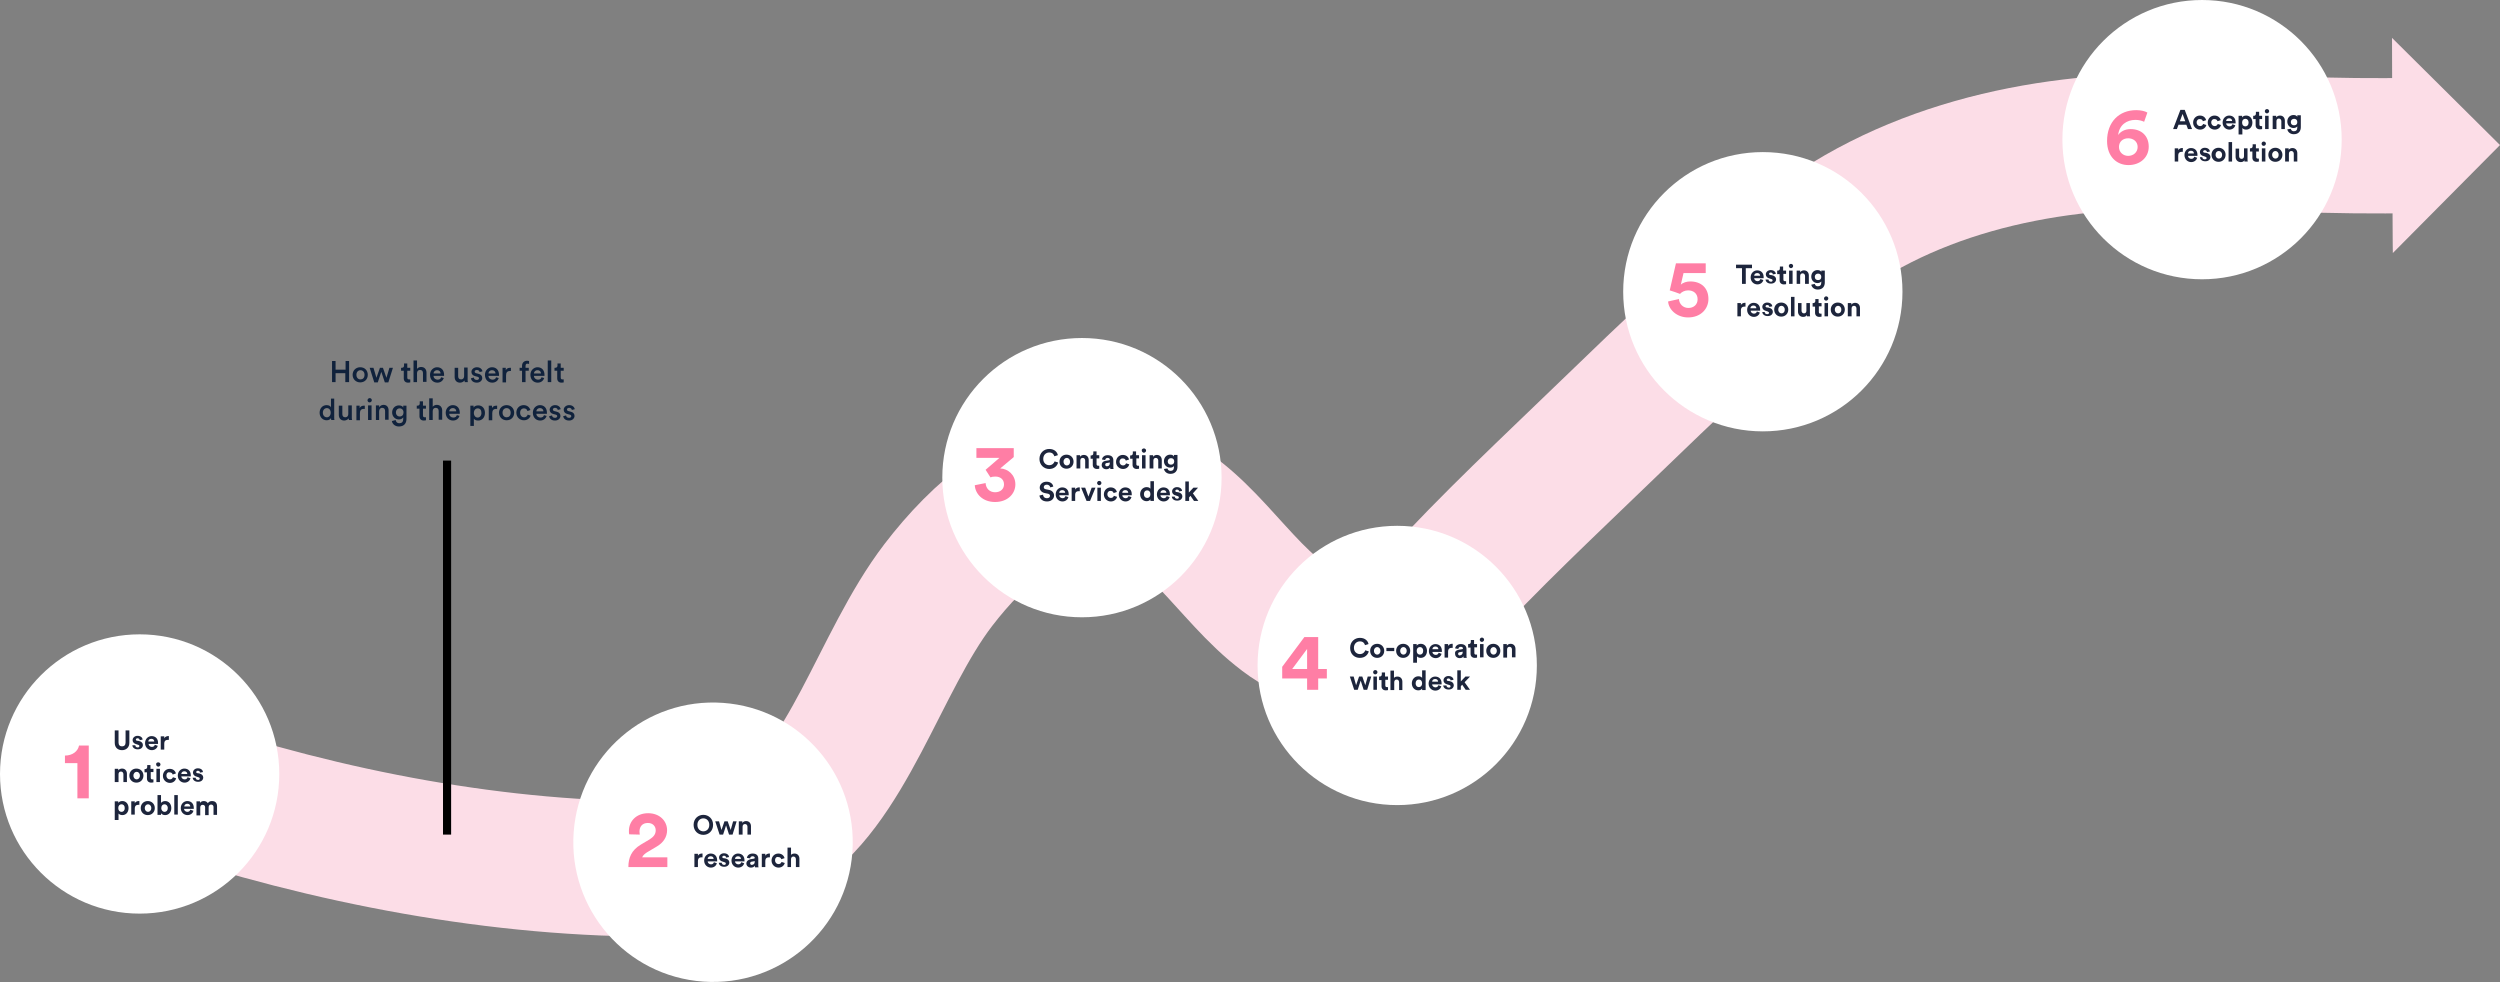 <?xml version="1.0" encoding="utf-8"?>
<!-- Generator: Adobe Illustrator 27.7.0, SVG Export Plug-In . SVG Version: 6.00 Build 0)  -->
<svg version="1.1" id="Layer_2_00000114059838568026228870000013918056072344944008_"
	 xmlns="http://www.w3.org/2000/svg" xmlns:xlink="http://www.w3.org/1999/xlink" x="0px" y="0px" viewBox="0 0 923.8 362.9"
	 style="enable-background:new 0 0 923.8 362.9;" xml:space="preserve">
<rect x="0" y="0" width="923.8" height="362.9" fill="#808080" stroke="none"/>
<style type="text/css">
	.st0{fill:none;stroke:#FCDDE7;stroke-width:50;stroke-miterlimit:10;}
	.st1{fill:#FCDDE7;}
	.st2{fill:#FFFFFF;}
	.st3{enable-background:new    ;}
	.st4{fill:#1D253C;}
	.st5{fill:#FF7EA5;}
	.st6{fill:#10223C;}
	.st7{fill:none;stroke:#000000;stroke-width:3;stroke-miterlimit:10;}
</style>
<g id="Layer_2-2">
	<path class="st0" d="M40.6,282.1c57.8,21.4,120.6,36,182.3,38.6c21.6,0.9,43.6-1.7,62.4-12.9c27.8-16.5,39.6-63.1,61.4-91.6
		c14.5-18.9,36-38.7,61.6-37.1c28.6,1.8,42.4,29.1,62,45.8c2.5,2.1,5,4.1,7.8,5.8c11.2,7.2,26.2,10.5,38,4.1
		c5.6-3,9.9-7.8,14.1-12.5c20.4-22.4,42.5-42.9,64.3-64s45.2-43.4,69.4-63.4c38.5-32,89.4-43.1,138.3-42.7
		c30.1,0.2,60.4,2.3,90.5,1.5"/>
	<path class="st1" d="M884.2,93.5l39.6-39.9L883.9,14C883.9,14,884.1,93.7,884.2,93.5L884.2,93.5z"/>
</g>
<g id="Numbers">
	<g>
		<circle class="st2" cx="51.6" cy="286" r="51.6"/>
		<g>
			<g class="st3">
				<path class="st4" d="M42.4,274.5v-4.6h1.4v4.5c0,0.9,0.5,1.4,1.3,1.4c0.8,0,1.3-0.5,1.3-1.4v-4.5h1.4v4.6c0,1.7-1.2,2.7-2.7,2.7
					C43.6,277.2,42.4,276.3,42.4,274.5z"/>
			</g>
			<g class="st3">
				<path class="st4" d="M50,275.4c0,0.4,0.3,0.8,0.9,0.8c0.4,0,0.6-0.2,0.6-0.5c0-0.2-0.1-0.4-0.5-0.5l-0.6-0.2
					c-0.9-0.2-1.4-0.8-1.4-1.5c0-0.9,0.8-1.6,1.8-1.6c1.4,0,1.9,0.9,1.9,1.4l-1.1,0.2c0-0.3-0.2-0.7-0.8-0.7c-0.3,0-0.6,0.2-0.6,0.5
					c0,0.2,0.2,0.4,0.4,0.4l0.7,0.1c1,0.2,1.5,0.8,1.5,1.5c0,0.8-0.6,1.6-1.9,1.6c-1.5,0-2-1-2-1.5L50,275.4z"/>
			</g>
			<g class="st3">
				<path class="st4" d="M58.3,275.6c-0.2,0.8-1,1.6-2.2,1.6c-1.3,0-2.5-1-2.5-2.6c0-1.6,1.2-2.6,2.4-2.6c1.5,0,2.4,1,2.4,2.5
					c0,0.2,0,0.4,0,0.4h-3.5c0,0.6,0.6,1.1,1.2,1.1c0.6,0,1-0.3,1.1-0.8L58.3,275.6z M57,274c0-0.5-0.3-1-1.1-1
					c-0.7,0-1.1,0.5-1.1,1H57z"/>
				<path class="st4" d="M62.4,273.4c-0.1,0-0.3,0-0.4,0c-0.7,0-1.3,0.3-1.3,1.4v2.2h-1.3v-4.9h1.3v0.7c0.3-0.6,1-0.8,1.4-0.8
					c0.1,0,0.2,0,0.3,0V273.4z"/>
			</g>
			<g class="st3">
				<path class="st4" d="M43.7,289h-1.3v-4.9h1.3v0.6c0.3-0.5,0.9-0.7,1.4-0.7c1.2,0,1.8,0.9,1.8,1.9v3.1h-1.3v-2.9
					c0-0.5-0.3-1-0.9-1c-0.6,0-0.9,0.4-0.9,1V289z"/>
			</g>
			<g class="st3">
				<path class="st4" d="M53,286.6c0,1.5-1.1,2.6-2.6,2.6s-2.6-1.1-2.6-2.6c0-1.5,1.1-2.6,2.6-2.6S53,285.1,53,286.6z M51.7,286.6
					c0-0.9-0.6-1.4-1.2-1.4c-0.6,0-1.2,0.5-1.2,1.4c0,0.9,0.6,1.4,1.2,1.4C51.1,288,51.7,287.5,51.7,286.6z"/>
			</g>
			<g class="st3">
				<path class="st4" d="M55.7,284.1h1v1.2h-1v2.1c0,0.4,0.2,0.6,0.6,0.6c0.2,0,0.3,0,0.4,0v1.1c-0.1,0-0.4,0.1-0.8,0.1
					c-1,0-1.6-0.6-1.6-1.5v-2.3h-0.9v-1.2h0.2c0.5,0,0.8-0.3,0.8-0.8v-0.7h1.2V284.1z"/>
			</g>
			<g class="st3">
				<path class="st4" d="M58.5,281.7c0.5,0,0.8,0.4,0.8,0.8c0,0.4-0.4,0.8-0.8,0.8c-0.4,0-0.8-0.4-0.8-0.8
					C57.6,282,58,281.7,58.5,281.7z M57.8,289v-4.9h1.3v4.9H57.8z"/>
			</g>
			<g class="st3">
				<path class="st4" d="M61.5,286.6c0,0.9,0.6,1.4,1.3,1.4s1-0.5,1.1-0.8l1.2,0.4c-0.2,0.8-1,1.7-2.3,1.7c-1.4,0-2.6-1.1-2.6-2.6
					c0-1.5,1.1-2.6,2.5-2.6c1.3,0,2.1,0.8,2.3,1.7l-1.2,0.4c-0.1-0.4-0.4-0.8-1.1-0.8C62.1,285.2,61.5,285.7,61.5,286.6z"/>
			</g>
			<g class="st3">
				<path class="st4" d="M70.4,287.6c-0.2,0.8-1,1.6-2.2,1.6c-1.3,0-2.5-1-2.5-2.6c0-1.6,1.2-2.6,2.4-2.6c1.5,0,2.4,1,2.4,2.5
					c0,0.2,0,0.4,0,0.4h-3.5c0,0.6,0.6,1.1,1.2,1.1c0.6,0,1-0.3,1.1-0.8L70.4,287.6z M69.2,286c0-0.5-0.3-1-1.1-1
					c-0.7,0-1.1,0.5-1.1,1H69.2z"/>
				<path class="st4" d="M72.3,287.4c0,0.4,0.3,0.8,0.9,0.8c0.4,0,0.6-0.2,0.6-0.5c0-0.2-0.1-0.4-0.5-0.5l-0.6-0.2
					c-0.9-0.2-1.4-0.8-1.4-1.5c0-0.9,0.8-1.6,1.8-1.6c1.4,0,1.9,0.9,1.9,1.4l-1.1,0.2c0-0.3-0.2-0.7-0.8-0.7c-0.3,0-0.6,0.2-0.6,0.5
					c0,0.2,0.2,0.4,0.4,0.4l0.7,0.1c1,0.2,1.5,0.8,1.5,1.5c0,0.8-0.6,1.6-1.9,1.6c-1.5,0-2-1-2-1.5L72.3,287.4z"/>
			</g>
			<g class="st3">
				<path class="st4" d="M42.4,302.9v-6.8h1.3v0.6c0.2-0.4,0.8-0.7,1.5-0.7c1.4,0,2.3,1.1,2.3,2.6c0,1.5-0.9,2.6-2.3,2.6
					c-0.7,0-1.2-0.3-1.4-0.6v2.4H42.4z M44.9,297.2c-0.7,0-1.2,0.5-1.2,1.4c0,0.9,0.5,1.4,1.2,1.4s1.2-0.5,1.2-1.4
					C46.1,297.7,45.6,297.2,44.9,297.2z"/>
			</g>
			<g class="st3">
				<path class="st4" d="M51.5,297.4c-0.1,0-0.3,0-0.4,0c-0.7,0-1.3,0.3-1.3,1.4v2.2h-1.3v-4.9h1.3v0.7c0.3-0.6,1-0.8,1.4-0.8
					c0.1,0,0.2,0,0.3,0V297.4z"/>
			</g>
			<g class="st3">
				<path class="st4" d="M57.2,298.6c0,1.5-1.1,2.6-2.6,2.6s-2.6-1.1-2.6-2.6c0-1.5,1.1-2.6,2.6-2.6S57.2,297.1,57.2,298.6z
					 M55.9,298.6c0-0.9-0.6-1.4-1.2-1.4c-0.6,0-1.2,0.5-1.2,1.4c0,0.9,0.6,1.4,1.2,1.4C55.3,300,55.9,299.5,55.9,298.6z"/>
				<path class="st4" d="M58.2,301v-7.2h1.3v2.9c0.2-0.3,0.8-0.7,1.5-0.7c1.4,0,2.3,1.1,2.3,2.6c0,1.5-0.9,2.6-2.3,2.6
					c-0.7,0-1.2-0.3-1.5-0.7v0.6H58.2z M60.8,297.2c-0.7,0-1.2,0.5-1.2,1.4c0,0.9,0.6,1.4,1.2,1.4c0.7,0,1.2-0.5,1.2-1.4
					S61.4,297.2,60.8,297.2z"/>
				<path class="st4" d="M64.4,301v-7.2h1.3v7.2H64.4z"/>
				<path class="st4" d="M71.5,299.6c-0.2,0.8-1,1.6-2.2,1.6c-1.3,0-2.5-1-2.5-2.6c0-1.6,1.2-2.6,2.4-2.6c1.5,0,2.4,1,2.4,2.5
					c0,0.2,0,0.4,0,0.4H68c0,0.6,0.6,1.1,1.2,1.1c0.6,0,1-0.3,1.1-0.8L71.5,299.6z M70.3,298c0-0.5-0.3-1-1.1-1
					c-0.7,0-1.1,0.5-1.1,1H70.3z"/>
				<path class="st4" d="M72.6,301v-4.9h1.3v0.6c0.3-0.5,0.9-0.7,1.4-0.7c0.7,0,1.2,0.3,1.5,0.8c0.4-0.6,0.9-0.8,1.6-0.8
					c0.9,0,1.8,0.5,1.8,1.9v3.2h-1.3v-2.9c0-0.5-0.3-0.9-0.9-0.9c-0.6,0-0.9,0.4-0.9,1v2.9h-1.3v-2.9c0-0.5-0.3-0.9-0.9-0.9
					c-0.6,0-0.9,0.4-0.9,1v2.9H72.6z"/>
			</g>
			<g class="st3">
				<path class="st5" d="M28.6,295v-13H24v-2.8c2.8,0,4.8-1.6,5.2-3.7h3.6V295H28.6z"/>
			</g>
		</g>
	</g>
	<g>
		
			<ellipse transform="matrix(7.088900e-02 -0.998 0.998 7.088900e-02 -65.865 551.928)" class="st2" cx="263.3" cy="311.3" rx="51.6" ry="51.6"/>
		<g>
			<g class="st3">
				<path class="st4" d="M259.9,301.1c1.9,0,3.6,1.4,3.6,3.7c0,2.3-1.7,3.7-3.6,3.7c-1.9,0-3.6-1.4-3.6-3.7
					C256.3,302.5,258,301.1,259.9,301.1z M259.9,307.2c1.1,0,2.2-0.8,2.2-2.4c0-1.6-1.1-2.4-2.2-2.4c-1.1,0-2.2,0.8-2.2,2.4
					C257.7,306.4,258.8,307.2,259.9,307.2z"/>
				<path class="st4" d="M268.9,303.5l1.1,3.2l0.9-3.2h1.3l-1.5,4.9h-1.3l-1.1-3.4l-1.1,3.4h-1.3l-1.6-4.9h1.4l0.9,3.2l1.1-3.2
					H268.9z"/>
				<path class="st4" d="M274.3,308.4H273v-4.9h1.3v0.6c0.3-0.5,0.9-0.7,1.4-0.7c1.2,0,1.8,0.9,1.8,1.9v3.1h-1.3v-2.9
					c0-0.5-0.3-1-0.9-1c-0.6,0-0.9,0.4-0.9,1V308.4z"/>
			</g>
			<g class="st3">
				<path class="st4" d="M259.6,316.8c-0.1,0-0.3,0-0.4,0c-0.7,0-1.3,0.3-1.3,1.4v2.2h-1.3v-4.9h1.3v0.7c0.3-0.6,1-0.8,1.4-0.8
					c0.1,0,0.2,0,0.3,0V316.8z"/>
			</g>
			<g class="st3">
				<path class="st4" d="M264.9,319c-0.2,0.8-1,1.6-2.2,1.6c-1.3,0-2.5-1-2.5-2.6c0-1.6,1.2-2.6,2.4-2.6c1.5,0,2.4,1,2.4,2.5
					c0,0.2,0,0.4,0,0.4h-3.5c0,0.6,0.6,1.1,1.2,1.1c0.6,0,1-0.3,1.1-0.8L264.9,319z M263.7,317.4c0-0.5-0.3-1-1.1-1
					c-0.7,0-1.1,0.5-1.1,1H263.7z"/>
			</g>
			<g class="st3">
				<path class="st4" d="M266.7,318.8c0,0.4,0.3,0.8,0.9,0.8c0.4,0,0.6-0.2,0.6-0.5c0-0.2-0.1-0.4-0.5-0.5l-0.6-0.2
					c-0.9-0.2-1.4-0.8-1.4-1.5c0-0.9,0.8-1.6,1.8-1.6c1.4,0,1.9,0.9,1.9,1.4l-1.1,0.2c0-0.3-0.2-0.7-0.8-0.7c-0.3,0-0.6,0.2-0.6,0.5
					c0,0.2,0.2,0.4,0.4,0.4l0.7,0.1c1,0.2,1.5,0.8,1.5,1.5c0,0.8-0.6,1.6-1.9,1.6c-1.5,0-2-1-2-1.5L266.7,318.8z"/>
			</g>
			<g class="st3">
				<path class="st4" d="M275,319c-0.2,0.8-1,1.6-2.2,1.6c-1.3,0-2.5-1-2.5-2.6c0-1.6,1.2-2.6,2.4-2.6c1.5,0,2.4,1,2.4,2.5
					c0,0.2,0,0.4,0,0.4h-3.5c0,0.6,0.6,1.1,1.2,1.1c0.6,0,1-0.3,1.1-0.8L275,319z M273.8,317.4c0-0.5-0.3-1-1.1-1
					c-0.7,0-1.1,0.5-1.1,1H273.8z"/>
				<path class="st4" d="M277.3,317.5l1.2-0.2c0.3,0,0.4-0.2,0.4-0.3c0-0.3-0.3-0.6-0.8-0.6c-0.6,0-0.9,0.4-0.9,0.8l-1.2-0.2
					c0.1-0.8,0.8-1.6,2.1-1.6c1.6,0,2.1,0.9,2.1,1.9v2.4c0,0.3,0,0.6,0.1,0.8H279c0-0.1-0.1-0.4-0.1-0.6c-0.2,0.4-0.7,0.7-1.4,0.7
					c-1,0-1.7-0.7-1.7-1.5C275.8,318.2,276.5,317.7,277.3,317.5z M278.9,318.4v-0.2l-1.1,0.2c-0.3,0-0.6,0.2-0.6,0.6
					c0,0.3,0.2,0.6,0.6,0.6C278.4,319.5,278.9,319.3,278.9,318.4z"/>
			</g>
			<g class="st3">
				<path class="st4" d="M284.5,316.8c-0.1,0-0.3,0-0.4,0c-0.7,0-1.3,0.3-1.3,1.4v2.2h-1.3v-4.9h1.3v0.7c0.3-0.6,1-0.8,1.4-0.8
					c0.1,0,0.2,0,0.3,0V316.8z"/>
			</g>
			<g class="st3">
				<path class="st4" d="M286.4,317.9c0,0.9,0.6,1.4,1.3,1.4s1-0.5,1.1-0.8l1.2,0.4c-0.2,0.8-1,1.7-2.3,1.7c-1.4,0-2.6-1.1-2.6-2.6
					c0-1.5,1.1-2.6,2.5-2.6c1.3,0,2.1,0.8,2.3,1.7l-1.2,0.4c-0.1-0.4-0.4-0.8-1.1-0.8C287,316.5,286.4,317,286.4,317.9z"/>
				<path class="st4" d="M292.3,320.4h-1.3v-7.2h1.3v2.7c0.3-0.4,0.9-0.5,1.3-0.5c1.2,0,1.8,0.9,1.8,1.9v3.1h-1.3v-2.9
					c0-0.5-0.3-1-0.9-1c-0.6,0-0.9,0.4-0.9,1V320.4z"/>
			</g>
			<g class="st3">
				<path class="st5" d="M232.5,308.3c-0.1-0.3-0.1-0.9-0.1-1.3c0-3.4,2.6-6.5,7.1-6.5c4.3,0,7,2.9,7,6.3c0,2.5-1.4,4.6-3.8,6
					L239,315c-0.7,0.5-1.4,1-1.7,1.8h9.3v3.6h-14.4c0-3.4,1.1-6.2,4.6-8.3l3.2-1.9c1.6-1,2.3-2,2.3-3.4c0-1.4-1-2.7-2.9-2.7
					c-2.1,0-3.1,1.4-3.1,3.2c0,0.4,0.1,0.8,0.1,1.1L232.5,308.3z"/>
			</g>
		</g>
	</g>
	<g>
		<circle class="st2" cx="399.8" cy="176.5" r="51.6"/>
		<g>
			<g class="st3">
				<path class="st4" d="M384.1,169.6c0-2.3,1.7-3.7,3.6-3.7c2,0,3,1.2,3.2,2.3l-1.3,0.4c-0.2-0.7-0.7-1.4-1.9-1.4
					c-1.1,0-2.2,0.8-2.2,2.4c0,1.5,1.1,2.3,2.2,2.3c1.2,0,1.8-0.8,2-1.4l1.3,0.4c-0.3,1.1-1.3,2.4-3.3,2.4
					C385.8,173.3,384.1,171.8,384.1,169.6z"/>
			</g>
			<g class="st3">
				<path class="st4" d="M396.7,170.6c0,1.5-1.1,2.6-2.6,2.6s-2.6-1.1-2.6-2.6c0-1.5,1.1-2.6,2.6-2.6S396.7,169.1,396.7,170.6z
					 M395.4,170.6c0-0.9-0.6-1.4-1.2-1.4c-0.6,0-1.2,0.5-1.2,1.4c0,0.9,0.6,1.4,1.2,1.4C394.8,172,395.4,171.6,395.4,170.6z"/>
				<path class="st4" d="M399.1,173.1h-1.3v-4.9h1.3v0.6c0.3-0.5,0.9-0.7,1.4-0.7c1.2,0,1.8,0.9,1.8,1.9v3.1h-1.3v-2.9
					c0-0.5-0.3-1-0.9-1c-0.6,0-0.9,0.4-0.9,1V173.1z"/>
			</g>
			<g class="st3">
				<path class="st4" d="M405.2,168.2h1v1.2h-1v2.1c0,0.4,0.2,0.6,0.6,0.6c0.2,0,0.3,0,0.4,0v1.1c-0.1,0-0.4,0.1-0.8,0.1
					c-1,0-1.6-0.6-1.6-1.5v-2.3H403v-1.2h0.2c0.5,0,0.8-0.3,0.8-0.8v-0.7h1.2V168.2z"/>
			</g>
			<g class="st3">
				<path class="st4" d="M408.5,170.3l1.2-0.2c0.3,0,0.4-0.2,0.4-0.3c0-0.3-0.3-0.6-0.8-0.6c-0.6,0-0.9,0.4-0.9,0.8l-1.2-0.2
					c0.1-0.8,0.8-1.6,2.1-1.6c1.6,0,2.1,0.9,2.1,1.9v2.4c0,0.3,0,0.6,0.1,0.8h-1.2c0-0.1-0.1-0.4-0.1-0.6c-0.2,0.4-0.7,0.7-1.4,0.7
					c-1,0-1.7-0.7-1.7-1.5C407.1,170.9,407.7,170.4,408.5,170.3z M410.1,171.1v-0.2l-1.1,0.2c-0.3,0-0.6,0.2-0.6,0.6
					c0,0.3,0.2,0.6,0.6,0.6C409.6,172.3,410.1,172,410.1,171.1z"/>
			</g>
			<g class="st3">
				<path class="st4" d="M413.7,170.6c0,0.9,0.6,1.4,1.3,1.4s1-0.5,1.1-0.8l1.2,0.4c-0.2,0.8-1,1.7-2.3,1.7c-1.4,0-2.6-1.1-2.6-2.6
					c0-1.5,1.1-2.6,2.5-2.6c1.3,0,2.1,0.8,2.3,1.7l-1.2,0.4c-0.1-0.4-0.4-0.8-1.1-0.8C414.3,169.3,413.7,169.8,413.7,170.6z"/>
			</g>
			<g class="st3">
				<path class="st4" d="M419.9,168.2h1v1.2h-1v2.1c0,0.4,0.2,0.6,0.6,0.6c0.2,0,0.3,0,0.4,0v1.1c-0.1,0-0.4,0.1-0.8,0.1
					c-1,0-1.6-0.6-1.6-1.5v-2.3h-0.9v-1.2h0.2c0.5,0,0.8-0.3,0.8-0.8v-0.7h1.2V168.2z"/>
			</g>
			<g class="st3">
				<path class="st4" d="M422.7,165.7c0.5,0,0.8,0.4,0.8,0.8c0,0.4-0.4,0.8-0.8,0.8c-0.4,0-0.8-0.4-0.8-0.8
					C421.8,166.1,422.2,165.7,422.7,165.7z M422,173.1v-4.9h1.3v4.9H422z"/>
				<path class="st4" d="M426.1,173.1h-1.3v-4.9h1.3v0.6c0.3-0.5,0.9-0.7,1.4-0.7c1.2,0,1.8,0.9,1.8,1.9v3.1h-1.3v-2.9
					c0-0.5-0.3-1-0.9-1c-0.6,0-0.9,0.4-0.9,1V173.1z"/>
				<path class="st4" d="M431.4,173.1c0.1,0.5,0.5,0.9,1.1,0.9c0.8,0,1.3-0.4,1.3-1.4v-0.4c-0.2,0.3-0.7,0.6-1.4,0.6
					c-1.3,0-2.3-1-2.3-2.4c0-1.3,0.9-2.4,2.3-2.4c0.8,0,1.2,0.3,1.4,0.7v-0.6h1.3v4.4c0,1.3-0.7,2.6-2.6,2.6c-1.3,0-2.2-0.8-2.4-1.8
					L431.4,173.1z M433.9,170.5c0-0.8-0.5-1.2-1.2-1.2c-0.7,0-1.2,0.5-1.2,1.2c0,0.8,0.5,1.2,1.2,1.2
					C433.4,171.7,433.9,171.3,433.9,170.5z"/>
			</g>
			<g class="st3">
				<path class="st4" d="M388.1,180.1c-0.1-0.4-0.4-1-1.3-1c-0.7,0-1.1,0.4-1.1,0.9c0,0.4,0.2,0.7,0.8,0.8l1,0.2
					c1.3,0.2,2,1.1,2,2.1c0,1.1-0.9,2.2-2.6,2.2c-1.9,0-2.7-1.2-2.8-2.2l1.3-0.3c0.1,0.7,0.5,1.3,1.5,1.3c0.7,0,1.1-0.4,1.1-0.9
					c0-0.4-0.3-0.7-0.9-0.8l-1-0.2c-1.1-0.2-1.9-1-1.9-2c0-1.3,1.1-2.2,2.5-2.2c1.7,0,2.4,1,2.5,1.8L388.1,180.1z"/>
			</g>
			<g class="st3">
				<path class="st4" d="M394.8,183.7c-0.2,0.8-1,1.6-2.2,1.6c-1.3,0-2.5-1-2.5-2.6c0-1.6,1.2-2.6,2.4-2.6c1.5,0,2.4,1,2.4,2.5
					c0,0.2,0,0.4,0,0.4h-3.5c0,0.6,0.6,1.1,1.2,1.1c0.6,0,1-0.3,1.1-0.8L394.8,183.7z M393.6,182.1c0-0.5-0.3-1-1.1-1
					c-0.7,0-1.1,0.5-1.1,1H393.6z"/>
			</g>
			<g class="st3">
				<path class="st4" d="M399,181.5c-0.1,0-0.3,0-0.4,0c-0.7,0-1.3,0.3-1.3,1.4v2.2H396v-4.9h1.3v0.7c0.3-0.6,1-0.8,1.4-0.8
					c0.1,0,0.2,0,0.3,0V181.5z"/>
			</g>
			<g class="st3">
				<path class="st4" d="M402.8,185.1h-1.3l-2-4.9h1.5l1.2,3.3l1.2-3.3h1.4L402.8,185.1z"/>
				<path class="st4" d="M406.2,177.7c0.5,0,0.8,0.4,0.8,0.8c0,0.4-0.4,0.8-0.8,0.8c-0.4,0-0.8-0.4-0.8-0.8
					C405.4,178.1,405.7,177.7,406.2,177.7z M405.5,185.1v-4.9h1.3v4.9H405.5z"/>
			</g>
			<g class="st3">
				<path class="st4" d="M409.2,182.6c0,0.9,0.6,1.4,1.3,1.4s1-0.5,1.1-0.8l1.2,0.4c-0.2,0.8-1,1.7-2.3,1.7c-1.4,0-2.6-1.1-2.6-2.6
					c0-1.5,1.1-2.6,2.5-2.6c1.3,0,2.1,0.8,2.3,1.7l-1.2,0.4c-0.1-0.4-0.4-0.8-1.1-0.8C409.8,181.3,409.2,181.8,409.2,182.6z"/>
			</g>
			<g class="st3">
				<path class="st4" d="M418.1,183.7c-0.2,0.8-1,1.6-2.2,1.6c-1.3,0-2.5-1-2.5-2.6c0-1.6,1.2-2.6,2.4-2.6c1.5,0,2.4,1,2.4,2.5
					c0,0.2,0,0.4,0,0.4h-3.5c0,0.6,0.6,1.1,1.2,1.1c0.6,0,1-0.3,1.1-0.8L418.1,183.7z M416.9,182.1c0-0.5-0.3-1-1.1-1
					c-0.7,0-1.1,0.5-1.1,1H416.9z"/>
				<path class="st4" d="M426.4,184.2c0,0.3,0,0.7,0,0.9h-1.3c0-0.1,0-0.3,0-0.6c-0.2,0.4-0.7,0.7-1.4,0.7c-1.4,0-2.4-1.1-2.4-2.6
					c0-1.4,1-2.6,2.4-2.6c0.8,0,1.2,0.3,1.4,0.6v-2.8h1.3V184.2z M423.9,184c0.7,0,1.2-0.5,1.2-1.4c0-0.9-0.5-1.4-1.2-1.4
					s-1.2,0.5-1.2,1.4S423.2,184,423.9,184z"/>
				<path class="st4" d="M432.2,183.7c-0.2,0.8-1,1.6-2.2,1.6c-1.3,0-2.5-1-2.5-2.6c0-1.6,1.2-2.6,2.4-2.6c1.5,0,2.4,1,2.4,2.5
					c0,0.2,0,0.4,0,0.4h-3.5c0,0.6,0.6,1.1,1.2,1.1c0.6,0,1-0.3,1.1-0.8L432.2,183.7z M431,182.1c0-0.5-0.3-1-1.1-1
					c-0.7,0-1.1,0.5-1.1,1H431z"/>
				<path class="st4" d="M434.1,183.5c0,0.4,0.3,0.8,0.9,0.8c0.4,0,0.6-0.2,0.6-0.5c0-0.2-0.1-0.4-0.5-0.5l-0.6-0.2
					c-0.9-0.2-1.4-0.8-1.4-1.5c0-0.9,0.8-1.6,1.8-1.6c1.4,0,1.9,0.9,1.9,1.4l-1.1,0.2c0-0.3-0.2-0.7-0.8-0.7c-0.3,0-0.6,0.2-0.6,0.5
					c0,0.2,0.2,0.4,0.4,0.4l0.7,0.1c1,0.2,1.5,0.8,1.5,1.5c0,0.8-0.6,1.6-1.9,1.6c-1.5,0-2-1-2-1.5L434.1,183.5z"/>
				<path class="st4" d="M440.8,182.3l2,2.8h-1.6l-1.3-1.9l-0.5,0.6v1.3H438v-7.2h1.3v4.1l1.7-1.8h1.7L440.8,182.3z"/>
			</g>
			<g class="st3">
				<path class="st5" d="M364.2,173.6l5.1-4.4h-8.5v-3.6h13.8v3.3l-5,4.2c2.9,0.1,5.6,2.4,5.6,5.9c0,3.4-2.8,6.5-7.5,6.5
					c-4.5,0-7.3-2.9-7.5-6.2l4-0.8c0.1,2,1.5,3.4,3.5,3.4c2.1,0,3.3-1.3,3.3-2.9c0-1.8-1.3-2.9-3.2-2.9c-0.8,0-1.3,0.1-1.8,0.3
					L364.2,173.6z"/>
			</g>
		</g>
	</g>
	<g>
		<circle class="st2" cx="516.3" cy="245.9" r="51.6"/>
		<g>
			<g class="st3">
				<path class="st4" d="M498.9,239.4c0-2.3,1.7-3.7,3.6-3.7c2,0,3,1.2,3.2,2.3l-1.3,0.4c-0.2-0.7-0.7-1.4-1.9-1.4
					c-1.1,0-2.2,0.8-2.2,2.4c0,1.5,1.1,2.3,2.2,2.3c1.2,0,1.8-0.8,2-1.4l1.3,0.4c-0.3,1.1-1.3,2.4-3.3,2.4
					C500.5,243.1,498.9,241.7,498.9,239.4z"/>
			</g>
			<g class="st3">
				<path class="st4" d="M511.5,240.5c0,1.5-1.1,2.6-2.6,2.6c-1.5,0-2.6-1.1-2.6-2.6c0-1.5,1.1-2.6,2.6-2.6
					C510.4,237.9,511.5,239,511.5,240.5z M510.1,240.5c0-0.9-0.6-1.4-1.2-1.4s-1.2,0.5-1.2,1.4c0,0.9,0.6,1.4,1.2,1.4
					S510.1,241.4,510.1,240.5z"/>
				<path class="st4" d="M512.3,240.6v-1.2h2.9v1.2H512.3z"/>
				<path class="st4" d="M521.1,240.5c0,1.5-1.1,2.6-2.6,2.6c-1.5,0-2.6-1.1-2.6-2.6c0-1.5,1.1-2.6,2.6-2.6
					C520,237.9,521.1,239,521.1,240.5z M519.8,240.5c0-0.9-0.6-1.4-1.2-1.4s-1.2,0.5-1.2,1.4c0,0.9,0.6,1.4,1.2,1.4
					S519.8,241.4,519.8,240.5z"/>
				<path class="st4" d="M522.2,244.9V238h1.3v0.6c0.2-0.4,0.8-0.7,1.5-0.7c1.4,0,2.3,1.1,2.3,2.6c0,1.5-0.9,2.6-2.3,2.6
					c-0.7,0-1.2-0.3-1.4-0.6v2.4H522.2z M524.7,239.1c-0.7,0-1.2,0.5-1.2,1.4c0,0.9,0.5,1.4,1.2,1.4s1.2-0.5,1.2-1.4
					C525.9,239.6,525.4,239.1,524.7,239.1z"/>
				<path class="st4" d="M532.7,241.6c-0.2,0.8-1,1.6-2.2,1.6c-1.3,0-2.5-1-2.5-2.6c0-1.6,1.2-2.6,2.4-2.6c1.5,0,2.4,1,2.4,2.5
					c0,0.2,0,0.4,0,0.4h-3.5c0,0.6,0.6,1.1,1.2,1.1c0.6,0,1-0.3,1.1-0.8L532.7,241.6z M531.5,239.9c0-0.5-0.3-1-1.1-1
					c-0.7,0-1.1,0.5-1.1,1H531.5z"/>
			</g>
			<g class="st3">
				<path class="st4" d="M536.8,239.4c-0.2,0-0.3,0-0.4,0c-0.7,0-1.3,0.3-1.3,1.4v2.2h-1.3V238h1.3v0.7c0.3-0.6,1-0.8,1.4-0.8
					c0.1,0,0.2,0,0.3,0V239.4z"/>
			</g>
			<g class="st3">
				<path class="st4" d="M539,240.1l1.2-0.2c0.3,0,0.4-0.2,0.4-0.3c0-0.3-0.3-0.6-0.8-0.6c-0.6,0-0.9,0.4-0.9,0.8l-1.2-0.2
					c0.1-0.8,0.8-1.6,2.1-1.6c1.6,0,2.1,0.9,2.1,1.9v2.4c0,0.3,0,0.6,0.1,0.8h-1.2c0-0.1,0-0.4,0-0.6c-0.2,0.4-0.7,0.7-1.4,0.7
					c-1,0-1.7-0.7-1.7-1.5C537.5,240.7,538.1,240.3,539,240.1z M540.5,241v-0.2l-1.1,0.2c-0.3,0-0.6,0.2-0.6,0.6
					c0,0.3,0.2,0.6,0.6,0.6C540,242.1,540.5,241.8,540.5,241z"/>
			</g>
			<g class="st3">
				<path class="st4" d="M544.8,238h1v1.2h-1v2.1c0,0.4,0.2,0.6,0.6,0.6c0.2,0,0.3,0,0.4,0v1.1c-0.1,0-0.4,0.1-0.8,0.1
					c-1,0-1.6-0.6-1.6-1.5v-2.3h-0.9V238h0.2c0.5,0,0.8-0.3,0.8-0.8v-0.7h1.2V238z"/>
			</g>
			<g class="st3">
				<path class="st4" d="M547.6,235.6c0.5,0,0.8,0.4,0.8,0.8c0,0.4-0.4,0.8-0.8,0.8c-0.5,0-0.8-0.4-0.8-0.8
					C546.8,236,547.1,235.6,547.6,235.6z M546.9,243V238h1.3v4.9H546.9z"/>
				<path class="st4" d="M554.4,240.5c0,1.5-1.1,2.6-2.6,2.6c-1.5,0-2.6-1.1-2.6-2.6c0-1.5,1.1-2.6,2.6-2.6
					C553.3,237.9,554.4,239,554.4,240.5z M553.1,240.5c0-0.9-0.6-1.4-1.2-1.4s-1.2,0.5-1.2,1.4c0,0.9,0.6,1.4,1.2,1.4
					S553.1,241.4,553.1,240.5z"/>
				<path class="st4" d="M556.8,243h-1.3V238h1.3v0.6c0.3-0.5,0.9-0.7,1.4-0.7c1.2,0,1.8,0.9,1.8,1.9v3.1h-1.3v-2.9
					c0-0.5-0.3-1-0.9-1c-0.6,0-0.9,0.4-0.9,1V243z"/>
			</g>
			<g class="st3">
				<path class="st4" d="M503.4,250l1.1,3.2l0.9-3.2h1.3l-1.5,4.9h-1.3l-1.1-3.4l-1.1,3.4h-1.3l-1.6-4.9h1.4l0.9,3.2l1.1-3.2H503.4z
					"/>
				<path class="st4" d="M508.2,247.6c0.5,0,0.8,0.4,0.8,0.8c0,0.4-0.4,0.8-0.8,0.8c-0.5,0-0.8-0.4-0.8-0.8
					C507.4,248,507.7,247.6,508.2,247.6z M507.5,255V250h1.3v4.9H507.5z"/>
			</g>
			<g class="st3">
				<path class="st4" d="M511.9,250h1v1.2h-1v2.1c0,0.4,0.2,0.6,0.6,0.6c0.2,0,0.3,0,0.4,0v1.1c-0.1,0-0.4,0.1-0.8,0.1
					c-1,0-1.6-0.6-1.6-1.5v-2.3h-0.9V250h0.2c0.5,0,0.8-0.3,0.8-0.8v-0.7h1.2V250z"/>
			</g>
			<g class="st3">
				<path class="st4" d="M515.1,255h-1.3v-7.2h1.3v2.7c0.3-0.4,0.9-0.5,1.3-0.5c1.2,0,1.8,0.9,1.8,1.9v3.1H517v-2.9
					c0-0.5-0.3-1-0.9-1c-0.6,0-0.9,0.4-0.9,1V255z"/>
				<path class="st4" d="M526.8,254.1c0,0.3,0,0.7,0,0.9h-1.3c0-0.1,0-0.3,0-0.6c-0.2,0.4-0.7,0.7-1.4,0.7c-1.4,0-2.4-1.1-2.4-2.6
					c0-1.4,1-2.6,2.4-2.6c0.8,0,1.2,0.3,1.4,0.6v-2.8h1.3V254.1z M524.3,253.9c0.7,0,1.2-0.5,1.2-1.4c0-0.9-0.5-1.4-1.2-1.4
					s-1.2,0.5-1.2,1.4S523.6,253.9,524.3,253.9z"/>
				<path class="st4" d="M532.6,253.6c-0.2,0.8-1,1.6-2.2,1.6c-1.3,0-2.5-1-2.5-2.6c0-1.6,1.2-2.6,2.4-2.6c1.5,0,2.4,1,2.4,2.5
					c0,0.2,0,0.4,0,0.4h-3.5c0,0.6,0.6,1.1,1.2,1.1c0.6,0,1-0.3,1.1-0.8L532.6,253.6z M531.4,251.9c0-0.5-0.3-1-1.1-1
					c-0.7,0-1.1,0.5-1.1,1H531.4z"/>
				<path class="st4" d="M534.5,253.3c0,0.4,0.3,0.8,0.9,0.8c0.4,0,0.6-0.2,0.6-0.5c0-0.2-0.1-0.4-0.5-0.5l-0.7-0.2
					c-0.9-0.2-1.4-0.8-1.4-1.5c0-0.9,0.8-1.6,1.8-1.6c1.4,0,1.9,0.9,1.9,1.4l-1.1,0.2c0-0.3-0.2-0.7-0.8-0.7c-0.3,0-0.6,0.2-0.6,0.5
					c0,0.2,0.2,0.4,0.4,0.4l0.7,0.1c1,0.2,1.5,0.8,1.5,1.5c0,0.8-0.6,1.6-1.9,1.6c-1.5,0-2-1-2-1.5L534.5,253.3z"/>
				<path class="st4" d="M541.2,252.1l2,2.8h-1.6l-1.3-1.9l-0.5,0.6v1.3h-1.3v-7.2h1.3v4.1l1.7-1.8h1.7L541.2,252.1z"/>
			</g>
			<g class="st3">
				<path class="st5" d="M473.8,246.4l8.2-11h5.1v11.8h3.2v3.5h-3.2v4.2H483v-4.2h-9.2V246.4z M483,239.8l-5.5,7.4h5.5V239.8z"/>
			</g>
		</g>
	</g>
	<g>
		<circle class="st2" cx="651.4" cy="107.8" r="51.6"/>
		<g>
			<g class="st3">
				<path class="st4" d="M645.1,99.1v5.8h-1.4v-5.8h-2.2v-1.3h5.9v1.3H645.1z"/>
			</g>
			<g class="st3">
				<path class="st4" d="M651.6,103.5c-0.2,0.8-1,1.6-2.2,1.6c-1.3,0-2.5-1-2.5-2.6c0-1.6,1.2-2.6,2.4-2.6c1.5,0,2.4,1,2.4,2.5
					c0,0.2,0,0.4,0,0.4h-3.5c0,0.6,0.6,1.1,1.2,1.1c0.6,0,1-0.3,1.1-0.8L651.6,103.5z M650.4,101.9c0-0.5-0.3-1-1.1-1
					c-0.7,0-1.1,0.5-1.1,1H650.4z"/>
				<path class="st4" d="M653.5,103.3c0,0.4,0.3,0.8,0.9,0.8c0.4,0,0.6-0.2,0.6-0.5c0-0.2-0.1-0.4-0.5-0.5l-0.6-0.2
					c-0.9-0.2-1.4-0.8-1.4-1.5c0-0.9,0.8-1.6,1.8-1.6c1.4,0,1.9,0.9,1.9,1.4l-1.1,0.2c0-0.3-0.2-0.7-0.8-0.7c-0.3,0-0.6,0.2-0.6,0.5
					c0,0.2,0.2,0.4,0.4,0.4l0.7,0.1c1,0.2,1.5,0.8,1.5,1.5c0,0.8-0.6,1.6-1.9,1.6c-1.5,0-2-1-2-1.5L653.5,103.3z"/>
			</g>
			<g class="st3">
				<path class="st4" d="M659,100h1v1.2h-1v2.1c0,0.4,0.2,0.6,0.6,0.6c0.2,0,0.3,0,0.4,0v1.1c-0.1,0-0.4,0.1-0.8,0.1
					c-1,0-1.6-0.6-1.6-1.5v-2.3h-0.9V100h0.2c0.5,0,0.8-0.3,0.8-0.8v-0.7h1.2V100z"/>
			</g>
			<g class="st3">
				<path class="st4" d="M661.8,97.5c0.5,0,0.8,0.4,0.8,0.8c0,0.4-0.4,0.8-0.8,0.8c-0.4,0-0.8-0.4-0.8-0.8
					C661,97.9,661.3,97.5,661.8,97.5z M661.1,104.9V100h1.3v4.9H661.1z"/>
				<path class="st4" d="M665.2,104.9h-1.3V100h1.3v0.6c0.3-0.5,0.9-0.7,1.4-0.7c1.2,0,1.8,0.9,1.8,1.9v3.1H667V102
					c0-0.5-0.3-1-0.9-1c-0.6,0-0.9,0.4-0.9,1V104.9z"/>
				<path class="st4" d="M670.6,104.9c0.1,0.5,0.5,0.9,1.1,0.9c0.8,0,1.3-0.4,1.3-1.4v-0.4c-0.2,0.3-0.7,0.6-1.4,0.6
					c-1.3,0-2.3-1-2.3-2.4c0-1.3,0.9-2.4,2.3-2.4c0.8,0,1.2,0.3,1.4,0.7V100h1.3v4.4c0,1.3-0.7,2.6-2.6,2.6c-1.3,0-2.2-0.8-2.4-1.8
					L670.6,104.9z M673,102.3c0-0.8-0.5-1.2-1.2-1.2c-0.7,0-1.2,0.5-1.2,1.2c0,0.8,0.5,1.2,1.2,1.2C672.6,103.5,673,103.1,673,102.3
					z"/>
			</g>
			<g class="st3">
				<path class="st4" d="M645,113.3c-0.2,0-0.3,0-0.4,0c-0.7,0-1.3,0.3-1.3,1.4v2.2H642V112h1.3v0.7c0.3-0.6,1-0.8,1.4-0.8
					c0.1,0,0.2,0,0.3,0V113.3z"/>
			</g>
			<g class="st3">
				<path class="st4" d="M650.3,115.5c-0.2,0.8-1,1.6-2.2,1.6c-1.3,0-2.5-1-2.5-2.6c0-1.6,1.2-2.6,2.4-2.6c1.5,0,2.4,1,2.4,2.5
					c0,0.2,0,0.4,0,0.4h-3.5c0,0.6,0.6,1.1,1.2,1.1c0.6,0,1-0.3,1.1-0.8L650.3,115.5z M649,113.9c0-0.5-0.3-1-1.1-1
					c-0.7,0-1.1,0.5-1.1,1H649z"/>
			</g>
			<g class="st3">
				<path class="st4" d="M652.1,115.3c0,0.4,0.3,0.8,0.9,0.8c0.4,0,0.7-0.2,0.7-0.5c0-0.2-0.2-0.4-0.5-0.5l-0.6-0.2
					c-0.9-0.2-1.4-0.8-1.4-1.5c0-0.9,0.8-1.6,1.8-1.6c1.4,0,1.9,0.9,1.9,1.4l-1.1,0.2c0-0.3-0.2-0.7-0.8-0.7c-0.3,0-0.6,0.2-0.6,0.5
					c0,0.2,0.2,0.4,0.5,0.4l0.7,0.1c1,0.2,1.5,0.8,1.5,1.5c0,0.8-0.6,1.6-1.9,1.6c-1.5,0-2-1-2-1.5L652.1,115.3z"/>
			</g>
			<g class="st3">
				<path class="st4" d="M660.8,114.4c0,1.5-1.1,2.6-2.6,2.6c-1.5,0-2.6-1.1-2.6-2.6c0-1.5,1.1-2.6,2.6-2.6
					C659.7,111.8,660.8,112.9,660.8,114.4z M659.5,114.4c0-0.9-0.6-1.4-1.2-1.4c-0.7,0-1.2,0.5-1.2,1.4c0,0.9,0.6,1.4,1.2,1.4
					C658.9,115.8,659.5,115.4,659.5,114.4z"/>
			</g>
			<g class="st3">
				<path class="st4" d="M661.8,116.9v-7.2h1.3v7.2H661.8z"/>
			</g>
			<g class="st3">
				<path class="st4" d="M667.7,116.4c-0.3,0.5-0.8,0.7-1.4,0.7c-1.2,0-1.9-0.9-1.9-1.9V112h1.3v2.8c0,0.5,0.3,1,0.9,1
					c0.6,0,0.9-0.4,0.9-1V112h1.3v4c0,0.4,0,0.7,0.1,0.9h-1.3C667.8,116.8,667.7,116.6,667.7,116.4z"/>
			</g>
			<g class="st3">
				<path class="st4" d="M672.1,112h1v1.2h-1v2.1c0,0.4,0.2,0.6,0.6,0.6c0.2,0,0.3,0,0.4,0v1.1c-0.1,0-0.4,0.1-0.8,0.1
					c-1,0-1.6-0.6-1.6-1.5v-2.3h-0.9V112h0.2c0.5,0,0.8-0.3,0.8-0.8v-0.7h1.2V112z"/>
			</g>
			<g class="st3">
				<path class="st4" d="M674.8,109.5c0.5,0,0.8,0.4,0.8,0.8c0,0.4-0.4,0.8-0.8,0.8c-0.5,0-0.8-0.4-0.8-0.8
					C674,109.9,674.4,109.5,674.8,109.5z M674.2,116.9V112h1.3v4.9H674.2z"/>
				<path class="st4" d="M681.7,114.4c0,1.5-1.1,2.6-2.6,2.6c-1.5,0-2.6-1.1-2.6-2.6c0-1.5,1.1-2.6,2.6-2.6
					C680.6,111.8,681.7,112.9,681.7,114.4z M680.4,114.4c0-0.9-0.6-1.4-1.2-1.4s-1.2,0.5-1.2,1.4c0,0.9,0.6,1.4,1.2,1.4
					S680.4,115.4,680.4,114.4z"/>
				<path class="st4" d="M684.1,116.9h-1.3V112h1.3v0.6c0.3-0.5,0.9-0.7,1.4-0.7c1.2,0,1.8,0.9,1.8,1.9v3.1h-1.3V114
					c0-0.5-0.3-1-0.9-1c-0.6,0-0.9,0.4-0.9,1V116.9z"/>
			</g>
			<g class="st3">
				<path class="st5" d="M620.4,110.5c0.1,1.8,1.5,3.3,3.5,3.3c1.9,0,3.4-1.2,3.4-3.2c0-2.2-1.6-3.3-3.5-3.3c-1.3,0-2.4,0.6-3,1.3
					c-0.4-0.2-3.4-1.2-3.8-1.3l2.3-10h11v3.6h-8.2l-1,4.3c0.8-0.8,2.2-1.2,3.5-1.2c3.9,0,6.7,2.3,6.7,6.5c0,3.6-2.8,6.8-7.5,6.8
					c-4.2,0-7.2-2.9-7.4-5.9L620.4,110.5z"/>
			</g>
		</g>
	</g>
	<g>
		<circle class="st2" cx="813.7" cy="51.6" r="51.6"/>
		<g>
			<g class="st3">
				<path class="st4" d="M807.9,46.1h-2.9l-0.6,1.6H803l2.7-7.1h1.6l2.7,7.1h-1.5L807.9,46.1z M805.5,44.8h2l-1-2.7L805.5,44.8z"/>
			</g>
			<g class="st3">
				<path class="st4" d="M811.7,45.2c0,0.9,0.6,1.4,1.3,1.4s1-0.5,1.1-0.8l1.2,0.4c-0.2,0.8-1,1.7-2.3,1.7c-1.4,0-2.6-1.1-2.6-2.6
					c0-1.5,1.1-2.6,2.5-2.6c1.3,0,2.1,0.8,2.3,1.7l-1.2,0.4c-0.1-0.4-0.4-0.8-1.1-0.8C812.3,43.9,811.7,44.4,811.7,45.2z"/>
				<path class="st4" d="M817.1,45.2c0,0.9,0.6,1.4,1.3,1.4s1-0.5,1.1-0.8l1.2,0.4c-0.2,0.8-1,1.7-2.3,1.7c-1.4,0-2.6-1.1-2.6-2.6
					c0-1.5,1.1-2.6,2.5-2.6c1.3,0,2.1,0.8,2.3,1.7l-1.2,0.4c-0.1-0.4-0.4-0.8-1.1-0.8C817.7,43.9,817.1,44.4,817.1,45.2z"/>
			</g>
			<g class="st3">
				<path class="st4" d="M826,46.3c-0.2,0.8-1,1.6-2.2,1.6c-1.3,0-2.5-1-2.5-2.6c0-1.6,1.2-2.6,2.4-2.6c1.5,0,2.4,1,2.4,2.5
					c0,0.2,0,0.4,0,0.4h-3.5c0,0.6,0.6,1.1,1.2,1.1c0.6,0,1-0.3,1.1-0.8L826,46.3z M824.8,44.7c0-0.5-0.3-1-1.1-1
					c-0.7,0-1.1,0.5-1.1,1H824.8z"/>
			</g>
			<g class="st3">
				<path class="st4" d="M827.2,49.6v-6.8h1.3v0.6c0.2-0.4,0.8-0.7,1.5-0.7c1.4,0,2.3,1.1,2.3,2.6c0,1.5-0.9,2.6-2.3,2.6
					c-0.7,0-1.2-0.3-1.4-0.6v2.4H827.2z M829.7,43.9c-0.7,0-1.2,0.5-1.2,1.4c0,0.9,0.5,1.4,1.2,1.4s1.2-0.5,1.2-1.4
					C830.9,44.4,830.4,43.9,829.7,43.9z"/>
			</g>
			<g class="st3">
				<path class="st4" d="M834.9,42.8h1V44h-1V46c0,0.4,0.2,0.6,0.6,0.6c0.2,0,0.3,0,0.4,0v1.1c-0.1,0-0.4,0.1-0.8,0.1
					c-1,0-1.6-0.6-1.6-1.5V44h-0.9v-1.2h0.2c0.5,0,0.8-0.3,0.8-0.8v-0.7h1.2V42.8z"/>
			</g>
			<g class="st3">
				<path class="st4" d="M837.7,40.3c0.5,0,0.8,0.4,0.8,0.8c0,0.4-0.4,0.8-0.8,0.8c-0.5,0-0.8-0.4-0.8-0.8
					C836.9,40.7,837.2,40.3,837.7,40.3z M837,47.7v-4.9h1.3v4.9H837z"/>
				<path class="st4" d="M841.1,47.7h-1.3v-4.9h1.3v0.6c0.3-0.5,0.9-0.7,1.4-0.7c1.2,0,1.8,0.9,1.8,1.9v3.1h-1.3v-2.9
					c0-0.5-0.3-1-0.9-1c-0.6,0-0.9,0.4-0.9,1V47.7z"/>
				<path class="st4" d="M846.5,47.6c0.1,0.5,0.5,0.9,1.1,0.9c0.8,0,1.3-0.4,1.3-1.4v-0.4c-0.2,0.3-0.7,0.6-1.4,0.6
					c-1.3,0-2.3-1-2.3-2.4c0-1.3,0.9-2.4,2.3-2.4c0.8,0,1.2,0.3,1.4,0.7v-0.6h1.3v4.4c0,1.3-0.7,2.6-2.6,2.6c-1.3,0-2.2-0.8-2.4-1.8
					L846.5,47.6z M848.9,45.1c0-0.8-0.5-1.2-1.2-1.2c-0.7,0-1.2,0.5-1.2,1.2c0,0.8,0.5,1.2,1.2,1.2
					C848.5,46.3,848.9,45.9,848.9,45.1z"/>
			</g>
			<g class="st3">
				<path class="st4" d="M806.6,56.1c-0.2,0-0.3,0-0.4,0c-0.7,0-1.3,0.3-1.3,1.4v2.2h-1.3v-4.9h1.3v0.7c0.3-0.6,1-0.8,1.4-0.8
					c0.1,0,0.2,0,0.3,0V56.1z"/>
			</g>
			<g class="st3">
				<path class="st4" d="M811.9,58.3c-0.2,0.8-1,1.6-2.2,1.6c-1.3,0-2.5-1-2.5-2.6c0-1.6,1.2-2.6,2.4-2.6c1.5,0,2.4,1,2.4,2.5
					c0,0.2,0,0.4,0,0.4h-3.5c0,0.6,0.6,1.1,1.2,1.1c0.6,0,1-0.3,1.1-0.8L811.9,58.3z M810.7,56.7c0-0.5-0.3-1-1.1-1
					c-0.7,0-1.1,0.5-1.1,1H810.7z"/>
			</g>
			<g class="st3">
				<path class="st4" d="M813.8,58.1c0,0.4,0.3,0.8,0.9,0.8c0.4,0,0.7-0.2,0.7-0.5c0-0.2-0.2-0.4-0.5-0.5l-0.6-0.2
					c-0.9-0.2-1.4-0.8-1.4-1.5c0-0.9,0.8-1.6,1.8-1.6c1.4,0,1.9,0.9,1.9,1.4l-1.1,0.2c0-0.3-0.2-0.7-0.8-0.7c-0.3,0-0.6,0.2-0.6,0.5
					c0,0.2,0.2,0.4,0.5,0.4l0.7,0.1c1,0.2,1.5,0.8,1.5,1.5c0,0.8-0.6,1.6-1.9,1.6c-1.5,0-2-1-2-1.5L813.8,58.1z"/>
			</g>
			<g class="st3">
				<path class="st4" d="M822.4,57.2c0,1.5-1.1,2.6-2.6,2.6c-1.5,0-2.6-1.1-2.6-2.6c0-1.5,1.1-2.6,2.6-2.6
					C821.3,54.6,822.4,55.7,822.4,57.2z M821.1,57.2c0-0.9-0.6-1.4-1.2-1.4c-0.7,0-1.2,0.5-1.2,1.4c0,0.9,0.6,1.4,1.2,1.4
					C820.5,58.6,821.1,58.2,821.1,57.2z"/>
			</g>
			<g class="st3">
				<path class="st4" d="M823.5,59.7v-7.2h1.3v7.2H823.5z"/>
			</g>
			<g class="st3">
				<path class="st4" d="M829.4,59.2c-0.3,0.5-0.8,0.7-1.4,0.7c-1.2,0-1.9-0.9-1.9-1.9v-3.1h1.3v2.8c0,0.5,0.3,1,0.9,1
					c0.6,0,0.9-0.4,0.9-1v-2.9h1.3v4c0,0.4,0,0.7,0.1,0.9h-1.3C829.4,59.6,829.4,59.4,829.4,59.2z"/>
			</g>
			<g class="st3">
				<path class="st4" d="M833.7,54.8h1V56h-1V58c0,0.4,0.2,0.6,0.6,0.6c0.2,0,0.3,0,0.4,0v1.1c-0.1,0-0.4,0.1-0.8,0.1
					c-1,0-1.6-0.6-1.6-1.5V56h-0.9v-1.2h0.2c0.5,0,0.8-0.3,0.8-0.8v-0.7h1.2V54.8z"/>
			</g>
			<g class="st3">
				<path class="st4" d="M836.5,52.3c0.5,0,0.8,0.4,0.8,0.8c0,0.4-0.4,0.8-0.8,0.8c-0.5,0-0.8-0.4-0.8-0.8
					C835.7,52.7,836,52.3,836.5,52.3z M835.8,59.7v-4.9h1.3v4.9H835.8z"/>
				<path class="st4" d="M843.4,57.2c0,1.5-1.1,2.6-2.6,2.6c-1.5,0-2.6-1.1-2.6-2.6c0-1.5,1.1-2.6,2.6-2.6
					C842.2,54.6,843.4,55.7,843.4,57.2z M842,57.2c0-0.9-0.6-1.4-1.2-1.4s-1.2,0.5-1.2,1.4c0,0.9,0.6,1.4,1.2,1.4S842,58.2,842,57.2
					z"/>
				<path class="st4" d="M845.7,59.7h-1.3v-4.9h1.3v0.6c0.3-0.5,0.9-0.7,1.4-0.7c1.2,0,1.8,0.9,1.8,1.9v3.1h-1.3v-2.9
					c0-0.5-0.3-1-0.9-1c-0.6,0-0.9,0.4-0.9,1V59.7z"/>
			</g>
			<g class="st3">
				<path class="st5" d="M792.3,45c-0.8-0.4-2-0.7-3.2-0.7c-3.3,0-6,1.9-6.4,5.6c0.7-1.1,2.3-2.2,4.6-2.2c4,0,6.7,2.5,6.7,6.5
					c0,4-3.2,6.8-7.5,6.8c-4.3,0-7.9-3.1-7.9-8.9c0-7,4.4-11.4,10.8-11.4c1.8,0,3.3,0.4,4.1,0.9L792.3,45z M786.4,57.6
					c1.9,0,3.5-1.3,3.5-3.3s-1.6-3.2-3.5-3.2c-1.9,0-3.4,1.2-3.4,3.2C783,56.3,784.6,57.6,786.4,57.6z"/>
			</g>
		</g>
	</g>
	<g class="st3">
		<path class="st6" d="M127.6,141.2v-3.3H124v3.3h-1.3v-7.8h1.3v3.2h3.7v-3.2h1.3v7.8H127.6z"/>
	</g>
	<g class="st3">
		<path class="st6" d="M135.9,138.5c0,1.7-1.2,2.8-2.8,2.8c-1.6,0-2.8-1.2-2.8-2.8c0-1.6,1.2-2.8,2.8-2.8
			C134.8,135.7,135.9,136.9,135.9,138.5z M134.7,138.5c0-1.1-0.7-1.7-1.5-1.7c-0.8,0-1.5,0.6-1.5,1.7s0.7,1.7,1.5,1.7
			C134,140.2,134.7,139.7,134.7,138.5z"/>
	</g>
	<g class="st3">
		<path class="st6" d="M141.5,135.9l1.3,3.7l1.1-3.7h1.3l-1.7,5.4h-1.3l-1.3-3.9l-1.3,3.9h-1.3l-1.7-5.4h1.4l1.1,3.7l1.3-3.7H141.5z
			"/>
	</g>
	<g class="st3">
		<path class="st6" d="M150.5,135.9h1.1v1.1h-1.1v2.5c0,0.5,0.2,0.7,0.7,0.7c0.2,0,0.4,0,0.4,0v1.1c-0.1,0-0.3,0.1-0.8,0.1
			c-1,0-1.6-0.6-1.6-1.6V137h-1v-1.1h0.3c0.6,0,0.8-0.4,0.8-0.8v-0.8h1.2V135.9z"/>
	</g>
	<g class="st3">
		<path class="st6" d="M154.1,141.2h-1.3v-8h1.3v3.1c0.4-0.5,1-0.7,1.5-0.7c1.3,0,2,0.9,2,2.1v3.4h-1.3v-3.2c0-0.7-0.3-1.2-1.1-1.2
			c-0.7,0-1.1,0.5-1.1,1.2V141.2z"/>
	</g>
	<g class="st3">
		<path class="st6" d="M164,139.7c-0.3,0.9-1.1,1.7-2.4,1.7c-1.5,0-2.7-1.1-2.7-2.9c0-1.7,1.3-2.8,2.6-2.8c1.6,0,2.6,1.1,2.6,2.8
			c0,0.2,0,0.4,0,0.4h-3.9c0,0.8,0.7,1.4,1.5,1.4c0.8,0,1.2-0.4,1.3-0.9L164,139.7z M162.8,138c0-0.6-0.4-1.2-1.3-1.2
			c-0.8,0-1.3,0.6-1.3,1.2H162.8z"/>
	</g>
	<g class="st3">
		<path class="st6" d="M170,141.4c-1.3,0-2-0.9-2-2.1v-3.4h1.3v3.1c0,0.7,0.3,1.2,1.1,1.2c0.7,0,1.1-0.5,1.1-1.2v-3.2h1.3v4.4
			c0,0.4,0,0.8,0.1,1h-1.2c0-0.1,0-0.4,0-0.6C171.2,141.1,170.6,141.4,170,141.4z"/>
	</g>
	<g class="st3">
		<path class="st6" d="M175.1,139.5c0,0.5,0.4,0.9,1.1,0.9c0.5,0,0.8-0.3,0.8-0.6c0-0.3-0.2-0.5-0.6-0.6l-0.8-0.2
			c-0.9-0.2-1.4-0.8-1.4-1.6c0-0.9,0.9-1.7,2-1.7c1.5,0,2,1,2.1,1.5l-1.1,0.3c0-0.3-0.3-0.8-1-0.8c-0.5,0-0.8,0.3-0.8,0.6
			c0,0.3,0.2,0.5,0.5,0.6l0.8,0.2c1,0.2,1.5,0.8,1.5,1.6c0,0.8-0.7,1.7-2,1.7c-1.6,0-2.1-1-2.2-1.6L175.1,139.5z"/>
	</g>
	<g class="st3">
		<path class="st6" d="M184.3,139.7c-0.3,0.9-1.1,1.7-2.4,1.7c-1.5,0-2.7-1.1-2.7-2.9c0-1.7,1.3-2.8,2.6-2.8c1.6,0,2.6,1.1,2.6,2.8
			c0,0.2,0,0.4,0,0.4h-3.9c0,0.8,0.7,1.4,1.5,1.4c0.8,0,1.2-0.4,1.3-0.9L184.3,139.7z M183.1,138c0-0.6-0.4-1.2-1.3-1.2
			c-0.8,0-1.3,0.6-1.3,1.2H183.1z"/>
	</g>
	<g class="st3">
		<path class="st6" d="M188.8,137.1c-0.1,0-0.3,0-0.4,0c-1,0-1.4,0.6-1.4,1.6v2.6h-1.3v-5.4h1.2v0.9c0.3-0.6,0.8-0.9,1.6-0.9
			c0.2,0,0.3,0,0.3,0V137.1z"/>
	</g>
	<g class="st3">
		<path class="st6" d="M194.2,135.2v0.7h1.2v1.1h-1.2v4.2h-1.3V137H192v-1.1h0.9v-0.7c0-1.2,0.8-1.9,1.9-1.9c0.3,0,0.6,0.1,0.7,0.1
			v1.1c-0.1,0-0.2-0.1-0.5-0.1C194.6,134.3,194.2,134.5,194.2,135.2z"/>
	</g>
	<g class="st3">
		<path class="st6" d="M201.1,139.7c-0.3,0.9-1.1,1.7-2.4,1.7c-1.5,0-2.7-1.1-2.7-2.9c0-1.7,1.3-2.8,2.6-2.8c1.6,0,2.6,1.1,2.6,2.8
			c0,0.2,0,0.4,0,0.4h-3.9c0,0.8,0.7,1.4,1.5,1.4c0.8,0,1.2-0.4,1.3-0.9L201.1,139.7z M199.9,138c0-0.6-0.4-1.2-1.3-1.2
			c-0.8,0-1.3,0.6-1.3,1.2H199.9z"/>
		<path class="st6" d="M202.4,141.2v-8h1.3v8H202.4z"/>
	</g>
	<g class="st3">
		<path class="st6" d="M207.2,135.9h1.1v1.1h-1.1v2.5c0,0.5,0.2,0.7,0.7,0.7c0.2,0,0.4,0,0.4,0v1.1c-0.1,0-0.3,0.1-0.8,0.1
			c-1,0-1.6-0.6-1.6-1.6V137h-1v-1.1h0.3c0.6,0,0.8-0.4,0.8-0.8v-0.8h1.2V135.9z"/>
	</g>
	<g class="st3">
		<path class="st6" d="M123.5,154.2c0,0.5,0,0.9,0.1,1h-1.2c0-0.1-0.1-0.5-0.1-0.7c-0.3,0.5-0.8,0.8-1.6,0.8c-1.5,0-2.6-1.2-2.6-2.8
			c0-1.5,1-2.8,2.6-2.8c0.9,0,1.4,0.4,1.6,0.8v-3.2h1.2V154.2z M120.8,154.2c0.8,0,1.4-0.7,1.4-1.7c0-1-0.6-1.7-1.4-1.7
			c-0.8,0-1.5,0.6-1.5,1.7S120,154.2,120.8,154.2z"/>
	</g>
	<g class="st3">
		<path class="st6" d="M127.2,155.4c-1.3,0-2-0.9-2-2.1v-3.4h1.3v3.1c0,0.7,0.3,1.2,1.1,1.2c0.7,0,1.1-0.5,1.1-1.2v-3.2h1.3v4.4
			c0,0.4,0,0.8,0.1,1h-1.2c0-0.1,0-0.4,0-0.6C128.4,155.1,127.8,155.4,127.2,155.4z"/>
	</g>
	<g class="st3">
		<path class="st6" d="M134.8,151.1c-0.1,0-0.3,0-0.4,0c-1,0-1.4,0.6-1.4,1.6v2.6h-1.3v-5.4h1.2v0.9c0.3-0.6,0.8-0.9,1.6-0.9
			c0.2,0,0.3,0,0.3,0V151.1z"/>
	</g>
	<g class="st3">
		<path class="st6" d="M136.6,147.1c0.5,0,0.8,0.4,0.8,0.8s-0.4,0.8-0.8,0.8c-0.5,0-0.8-0.4-0.8-0.8S136.2,147.1,136.6,147.1z
			 M136,155.2v-5.4h1.3v5.4H136z"/>
		<path class="st6" d="M140.2,155.2h-1.3v-5.4h1.2v0.7c0.4-0.6,1-0.9,1.6-0.9c1.3,0,1.9,0.9,1.9,2.1v3.4h-1.3v-3.2
			c0-0.7-0.3-1.2-1.1-1.2c-0.7,0-1.1,0.6-1.1,1.3V155.2z"/>
	</g>
	<g class="st3">
		<path class="st6" d="M146.2,155.2c0.1,0.7,0.6,1.2,1.3,1.2c1,0,1.5-0.5,1.5-1.6v-0.6c-0.2,0.4-0.8,0.8-1.6,0.8
			c-1.4,0-2.5-1.1-2.5-2.6c0-1.4,1-2.6,2.5-2.6c0.8,0,1.4,0.3,1.6,0.8v-0.7h1.2v4.9c0,1.4-0.7,2.8-2.8,2.8c-1.4,0-2.4-0.9-2.6-2
			L146.2,155.2z M149.1,152.4c0-0.9-0.6-1.5-1.4-1.5c-0.8,0-1.4,0.6-1.4,1.5c0,0.9,0.6,1.5,1.4,1.5
			C148.6,153.9,149.1,153.3,149.1,152.4z"/>
	</g>
	<g class="st3">
		<path class="st6" d="M156.3,149.9h1.1v1.1h-1.1v2.5c0,0.5,0.2,0.7,0.7,0.7c0.2,0,0.4,0,0.4,0v1.1c-0.1,0-0.3,0.1-0.8,0.1
			c-1,0-1.6-0.6-1.6-1.6V151h-1v-1.1h0.3c0.6,0,0.8-0.4,0.8-0.8v-0.8h1.2V149.9z"/>
	</g>
	<g class="st3">
		<path class="st6" d="M159.9,155.2h-1.3v-8h1.3v3.1c0.4-0.5,1-0.7,1.5-0.7c1.3,0,2,0.9,2,2.1v3.4h-1.3v-3.2c0-0.7-0.3-1.2-1.1-1.2
			c-0.7,0-1.1,0.5-1.1,1.2V155.2z"/>
	</g>
	<g class="st3">
		<path class="st6" d="M169.8,153.7c-0.3,0.9-1.1,1.7-2.4,1.7c-1.5,0-2.7-1.1-2.7-2.9c0-1.7,1.3-2.8,2.6-2.8c1.6,0,2.6,1.1,2.6,2.8
			c0,0.2,0,0.4,0,0.4h-3.9c0,0.8,0.7,1.4,1.5,1.4c0.8,0,1.2-0.4,1.3-0.9L169.8,153.7z M168.6,152c0-0.6-0.4-1.2-1.3-1.2
			c-0.8,0-1.3,0.6-1.3,1.2H168.6z"/>
	</g>
	<g class="st3">
		<path class="st6" d="M173.8,157.3v-7.4h1.2v0.7c0.3-0.5,0.9-0.8,1.7-0.8c1.6,0,2.5,1.2,2.5,2.8c0,1.6-1,2.8-2.5,2.8
			c-0.8,0-1.4-0.3-1.6-0.7v2.7H173.8z M176.5,150.9c-0.8,0-1.4,0.7-1.4,1.7c0,1,0.6,1.7,1.4,1.7c0.8,0,1.4-0.7,1.4-1.7
			C177.9,151.5,177.4,150.9,176.5,150.9z"/>
	</g>
	<g class="st3">
		<path class="st6" d="M183.7,151.1c-0.1,0-0.3,0-0.4,0c-1,0-1.4,0.6-1.4,1.6v2.6h-1.3v-5.4h1.2v0.9c0.3-0.6,0.8-0.9,1.6-0.9
			c0.2,0,0.3,0,0.3,0V151.1z"/>
	</g>
	<g class="st3">
		<path class="st6" d="M190,152.5c0,1.7-1.2,2.8-2.8,2.8c-1.6,0-2.8-1.2-2.8-2.8c0-1.6,1.2-2.8,2.8-2.8
			C188.8,149.7,190,150.9,190,152.5z M188.7,152.5c0-1.1-0.7-1.7-1.5-1.7c-0.8,0-1.5,0.6-1.5,1.7s0.7,1.7,1.5,1.7
			C188,154.2,188.7,153.7,188.7,152.5z"/>
	</g>
	<g class="st3">
		<path class="st6" d="M192.2,152.5c0,1.1,0.7,1.7,1.5,1.7c0.8,0,1.2-0.6,1.3-1l1.1,0.4c-0.3,0.8-1.1,1.7-2.5,1.7
			c-1.6,0-2.8-1.2-2.8-2.8c0-1.7,1.2-2.8,2.7-2.8c1.4,0,2.2,0.9,2.5,1.8l-1.1,0.4c-0.1-0.5-0.5-1-1.3-1
			C192.8,150.9,192.2,151.5,192.2,152.5z"/>
	</g>
	<g class="st3">
		<path class="st6" d="M202,153.7c-0.3,0.9-1.1,1.7-2.4,1.7c-1.5,0-2.7-1.1-2.7-2.9c0-1.7,1.3-2.8,2.6-2.8c1.6,0,2.6,1.1,2.6,2.8
			c0,0.2,0,0.4,0,0.4h-3.9c0,0.8,0.7,1.4,1.5,1.4c0.8,0,1.2-0.4,1.3-0.9L202,153.7z M200.8,152c0-0.6-0.4-1.2-1.3-1.2
			c-0.8,0-1.3,0.6-1.3,1.2H200.8z"/>
		<path class="st6" d="M204,153.5c0,0.5,0.4,0.9,1.1,0.9c0.5,0,0.8-0.3,0.8-0.6c0-0.3-0.2-0.5-0.6-0.6l-0.8-0.2
			c-0.9-0.2-1.4-0.8-1.4-1.6c0-0.9,0.9-1.7,2-1.7c1.5,0,2,1,2.1,1.5l-1.1,0.3c0-0.3-0.3-0.8-1-0.8c-0.5,0-0.8,0.3-0.8,0.6
			c0,0.3,0.2,0.5,0.5,0.6l0.8,0.2c1,0.2,1.5,0.8,1.5,1.6c0,0.8-0.7,1.7-2,1.7c-1.6,0-2.1-1-2.2-1.6L204,153.5z"/>
	</g>
	<g class="st3">
		<path class="st6" d="M209.2,153.5c0,0.5,0.4,0.9,1.1,0.9c0.5,0,0.8-0.3,0.8-0.6c0-0.3-0.2-0.5-0.6-0.6l-0.8-0.2
			c-0.9-0.2-1.4-0.8-1.4-1.6c0-0.9,0.9-1.7,2-1.7c1.5,0,2,1,2.1,1.5l-1.1,0.3c0-0.3-0.3-0.8-1-0.8c-0.5,0-0.8,0.3-0.8,0.6
			c0,0.3,0.2,0.5,0.5,0.6l0.8,0.2c1,0.2,1.5,0.8,1.5,1.6c0,0.8-0.7,1.7-2,1.7c-1.6,0-2.1-1-2.2-1.6L209.2,153.5z"/>
	</g>
	<line class="st7" x1="165.2" y1="170.2" x2="165.2" y2="308.4"/>
</g>
</svg>
